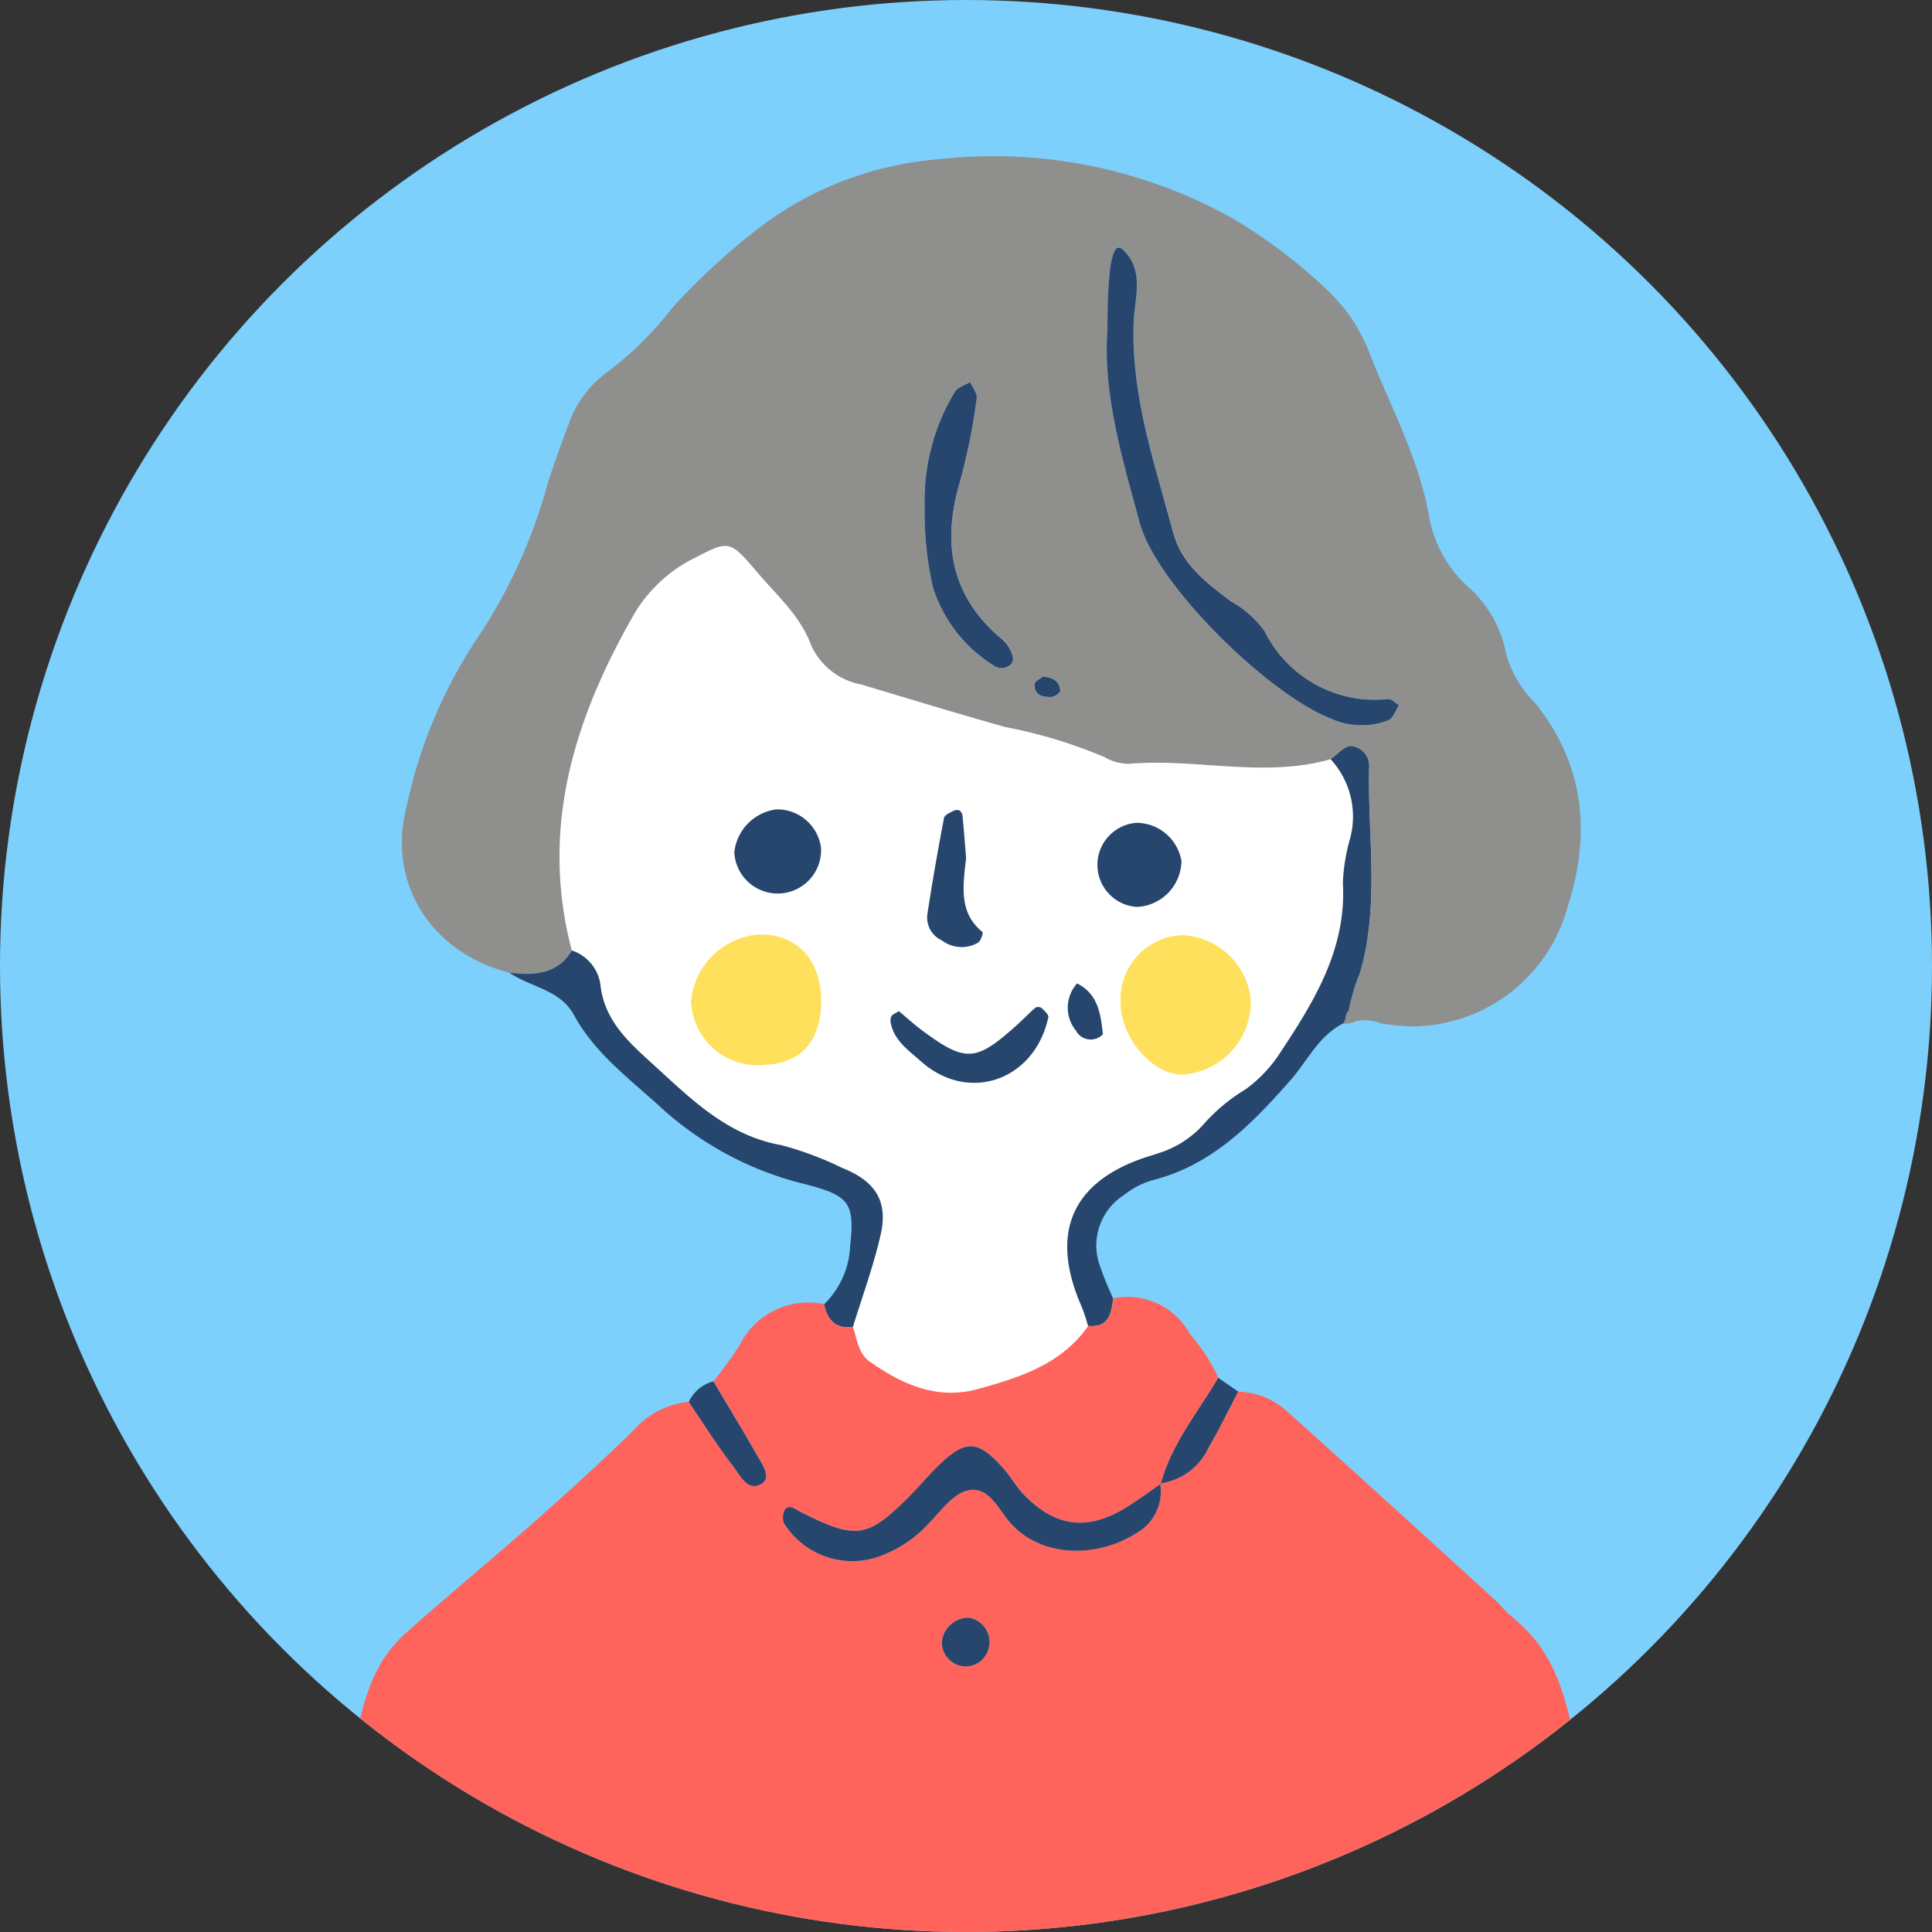 <svg xmlns="http://www.w3.org/2000/svg" xmlns:xlink="http://www.w3.org/1999/xlink" width="110" height="110" viewBox="0 0 110 110"><rect x="0" y="0" width="110" height="110" fill="#333333" stroke="none"/><defs><clipPath id="a"><ellipse cx="55" cy="55" rx="55" ry="55" fill="none"/></clipPath></defs><g transform="translate(55 55)"><g transform="translate(-55 -55)"><ellipse cx="55" cy="55" rx="55" ry="55" fill="#7dd0fc"/><g clip-path="url(#a)"><g transform="translate(19.234 8.907)"><path d="M404.811,387.7l.514,8.969,2.7,3.659,5.357,5.612,7.537,3.725,3.034.846-4.239,12,17.465,1.7-.611-7.607v-3.98l1.4-2.441,5.621-2.6,5.024-5.659,6.037-9.945L449,373.446l-28.9-7.579-13.616,9.891Z" transform="translate(-393.397 -351.651)" fill="#fff"/><g transform="translate(41.56 47.086)"><path d="M444.184,408.219c1.2.6,1.341,1.745,1.471,2.893a.955.955,0,0,1-1.541-.213A2.061,2.061,0,0,1,444.184,408.219Z" transform="translate(-443.653 -408.219)" fill="#26466d"/></g><g transform="translate(0 64.955)"><path d="M461.636,471.5c-.4-16.739-1.821-19.656-4.678-22.065-.377-.318-.689-.712-1.055-1.045-3.841-3.494-7.676-7-11.542-10.463a4.46,4.46,0,0,0-2.993-1.318c-.557,1.059-1.073,2.141-1.68,3.17a3.566,3.566,0,0,1-2.71,2.046c.605-2.259,2.1-4.036,3.256-6a10.038,10.038,0,0,0-1.6-2.47,4.042,4.042,0,0,0-4.38-2.05c-.1.868-.251,1.683-1.427,1.571-1.52,2.179-3.877,2.921-6.252,3.583-2.338.652-4.345-.254-6.2-1.567-.633-.449-.709-1.263-.939-1.957-.986.123-1.448-.414-1.634-1.3a4.362,4.362,0,0,0-4.829,2.349,23.962,23.962,0,0,1-1.482,2.04c.822,1.385,1.662,2.759,2.456,4.158.293.515.868,1.288.312,1.654-.8.526-1.243-.466-1.635-.976-.906-1.175-1.7-2.44-2.532-3.669a4.85,4.85,0,0,0-3.2,1.678c-1.776,1.721-3.6,3.395-5.456,5.033-2.407,2.127-4.884,4.173-7.288,6.3-2.48,2.2-3.779,5.044-4.044,21.293Zm-35.875-19.249a1.37,1.37,0,0,1-1.26-1.451,1.544,1.544,0,0,1,1.466-1.32,1.384,1.384,0,0,1,1.232,1.491A1.355,1.355,0,0,1,425.761,452.254Zm-10.235-8.827c.1-.266.347-.3.619-.139.106.061.213.123.322.179,3.13,1.59,3.779,1.508,6.123-.825.612-.61,1.163-1.284,1.788-1.881,1.508-1.44,2.2-1.388,3.648.253.408.462.712,1.02,1.138,1.461,1.843,1.907,3.7,2.1,5.978.649.609-.388,1.192-.817,1.787-1.229a2.71,2.71,0,0,1-1.353,2.771c-2.1,1.361-5.309,1.488-7.153-.554-.694-.768-1.249-2.175-2.483-1.866-.84.21-1.52,1.184-2.2,1.886a7.062,7.062,0,0,1-3.1,1.96,4.591,4.591,0,0,1-5.136-1.995A.89.89,0,0,1,415.526,443.427Z" transform="translate(-390.104 -431.242)" fill="#ff645c"/></g><g transform="translate(3.648)"><path d="M400.924,394.024c-4.447-1.142-7.006-5.091-5.837-9.535a27.553,27.553,0,0,1,4.016-9.517,29.978,29.978,0,0,0,3.991-8.766c.39-1.257.86-2.489,1.32-3.723a6.211,6.211,0,0,1,2.081-2.653,19.231,19.231,0,0,0,3.709-3.67,39.142,39.142,0,0,1,4.621-4.3,19.408,19.408,0,0,1,10.532-4.151,27.922,27.922,0,0,1,16.814,3.406,30.321,30.321,0,0,1,5.321,4.043,9.588,9.588,0,0,1,2.442,3.694c1.231,3.1,2.851,6.055,3.393,9.413a7.144,7.144,0,0,0,2.2,3.807,6.772,6.772,0,0,1,2.15,3.806,6.386,6.386,0,0,0,1.7,2.845c2.781,3.529,3.135,7.435,1.784,11.6a9.22,9.22,0,0,1-8.8,6.758,12.777,12.777,0,0,1-1.842-.18,2.348,2.348,0,0,0-1.4-.111c-1.109.418-1.116-.183-.7-.806a7.88,7.88,0,0,0,.913-1.885c1.152-3.852.466-7.781.54-11.675a1.154,1.154,0,0,0-1.022-1.305c-.389,0-.782.484-1.173.75-3.792,1.08-7.639-.065-11.453.26a2.764,2.764,0,0,1-1.416-.381,27.916,27.916,0,0,0-5.663-1.715c-2.737-.771-5.458-1.6-8.183-2.418a3.913,3.913,0,0,1-2.84-2.2c-.626-1.7-1.921-2.826-3.036-4.134-1.576-1.848-1.624-1.907-3.526-.916a8.288,8.288,0,0,0-3.516,3.21c-3.43,5.978-5.4,12.225-3.567,19.181C403.639,394.149,402.316,394.184,400.924,394.024Zm34.054-36.6c-.271,3.59.837,7.3,1.832,10.973.969,3.581,7.419,9.847,10.928,11.172a4.152,4.152,0,0,0,3.244.068c.269-.118.4-.558.59-.85-.2-.12-.413-.356-.607-.344a7.024,7.024,0,0,1-7.043-3.881,5.989,5.989,0,0,0-1.92-1.693c-1.374-1.045-2.79-2.09-3.279-3.9-1.062-3.927-2.4-7.786-2.255-11.964.05-1.38.642-2.985-.616-4.147C435.3,352.355,434.974,353.5,434.978,357.427Zm-10.415,10.048a19.314,19.314,0,0,0,.48,4.607,8.133,8.133,0,0,0,3.586,4.528.8.8,0,0,0,.677-.019c.442-.222.307-.615.141-.948a1.838,1.838,0,0,0-.446-.585c-2.94-2.446-3.478-5.489-2.4-9.034a36.74,36.74,0,0,0,.933-4.7c.046-.28-.238-.615-.37-.924-.3.183-.724.295-.869.561A11.905,11.905,0,0,0,424.562,367.476Zm6.747,9.684c-.171.138-.473.264-.484.412-.052.66.449.775.951.756.183-.007.516-.232.511-.345C432.26,377.4,431.825,377.211,431.309,377.16Z" transform="translate(-394.804 -347.549)" fill="#8f8f8e"/></g><g transform="translate(41.534 33.566)"><path d="M458.608,391.549c.391-.266.784-.754,1.173-.75A1.154,1.154,0,0,1,460.8,392.1c-.075,3.895.612,7.823-.54,11.675a10.778,10.778,0,0,0-.635,2.11c-.253.217-.081.511-.335.728-1.37.71-2,2.116-2.953,3.2-2.2,2.5-4.476,4.854-7.874,5.709a4.674,4.674,0,0,0-1.609.837,3.416,3.416,0,0,0-1.444,3.848,18.59,18.59,0,0,0,.816,2.037c-.1.867-.251,1.683-1.429,1.57a10.837,10.837,0,0,0-.348-1.062c-2.043-4.616-.182-7.38,3.926-8.629.119-.037.237-.072.354-.116a5.725,5.725,0,0,0,2.764-1.8,10.294,10.294,0,0,1,2.29-1.87,7.821,7.821,0,0,0,1.8-1.841c2-3.008,3.943-6.039,3.726-9.909a10.618,10.618,0,0,1,.422-2.563A4.82,4.82,0,0,0,458.608,391.549Z" transform="translate(-443.619 -390.798)" fill="#26466d"/></g><g transform="translate(9.767 45.207)"><path d="M402.689,407.065c1.392.16,2.716.125,3.555-1.268a2.411,2.411,0,0,1,1.623,1.893c.2,2.064,1.591,3.31,2.963,4.556,2.168,1.968,4.231,4.083,7.343,4.637a18.9,18.9,0,0,1,3.472,1.3c1.838.727,2.607,1.856,2.2,3.72-.4,1.808-1.052,3.558-1.595,5.333-.986.123-1.448-.414-1.634-1.3a4.925,4.925,0,0,0,1.478-3.315c.265-2.46-.057-2.86-2.528-3.507a18.724,18.724,0,0,1-8.14-4.279c-1.815-1.676-3.849-3.128-5.069-5.38C405.582,408.031,403.9,407.892,402.689,407.065Z" transform="translate(-402.689 -405.797)" fill="#26466d"/></g><g transform="translate(19.983 69.742)"><path d="M417.251,437.41c.822,1.385,1.662,2.759,2.456,4.158.293.515.868,1.288.312,1.654-.8.526-1.243-.466-1.635-.976-.906-1.175-1.7-2.44-2.532-3.669A2.151,2.151,0,0,1,417.251,437.41Z" transform="translate(-415.852 -437.41)" fill="#26466d"/></g><g transform="translate(46.819 69.54)"><path d="M454.873,437.935c-.556,1.059-1.073,2.141-1.68,3.17a3.545,3.545,0,0,1-2.764,2.054l.04.033c.6-2.279,2.11-4.065,3.269-6.043Q454.308,437.542,454.873,437.935Z" transform="translate(-450.429 -437.15)" fill="#26466d"/></g><g transform="translate(25.344 73.442)"><path d="M444.234,444.285a2.715,2.715,0,0,1-1.348,2.83c-2.1,1.361-5.309,1.488-7.153-.554-.694-.768-1.249-2.175-2.483-1.866-.84.21-1.52,1.184-2.2,1.886a7.062,7.062,0,0,1-3.1,1.96,4.591,4.591,0,0,1-5.136-1.995.89.89,0,0,1,.018-.671c.1-.266.347-.3.619-.139.106.061.213.123.322.179,3.13,1.59,3.779,1.508,6.123-.825.612-.61,1.163-1.284,1.788-1.881,1.508-1.44,2.2-1.388,3.648.253.408.462.712,1.02,1.138,1.461,1.843,1.907,3.7,2.1,5.978.649.622-.4,1.215-.835,1.822-1.254Z" transform="translate(-422.76 -442.178)" fill="#26466d"/></g><g transform="translate(34.387 83.195)"><path d="M435.886,454.745a1.384,1.384,0,0,1,1.232,1.491,1.355,1.355,0,0,1-1.437,1.28,1.37,1.37,0,0,1-1.26-1.451A1.544,1.544,0,0,1,435.886,454.745Z" transform="translate(-434.41 -454.744)" fill="#26466d"/></g><g transform="translate(43.78 5.199)"><path d="M446.555,358.927c0-3.931.326-5.073.873-4.567,1.258,1.163.666,2.768.616,4.148-.149,4.178,1.194,8.037,2.255,11.964.489,1.811,1.9,2.855,3.279,3.9a5.989,5.989,0,0,1,1.92,1.693,7.024,7.024,0,0,0,7.043,3.881c.194-.012.4.224.607.344-.192.292-.321.732-.59.85a4.152,4.152,0,0,1-3.244-.068c-3.51-1.326-9.96-7.591-10.928-11.172C447.392,366.226,446.284,362.517,446.555,358.927Z" transform="translate(-446.514 -354.248)" fill="#26466d"/></g><g transform="translate(33.374 12.851)"><path d="M433.138,371.183a11.905,11.905,0,0,1,1.728-6.514c.145-.266.573-.378.869-.561.132.309.416.643.37.924a36.741,36.741,0,0,1-.933,4.7c-1.074,3.545-.536,6.588,2.4,9.034a1.838,1.838,0,0,1,.446.585c.165.334.3.726-.141.948a.8.8,0,0,1-.677.019,8.133,8.133,0,0,1-3.586-4.528A19.314,19.314,0,0,1,433.138,371.183Z" transform="translate(-433.105 -364.108)" fill="#26466d"/></g><g transform="translate(39.665 29.611)"><path d="M441.7,385.7c.516.051.951.239.978.823.005.113-.328.338-.511.345-.5.019-1-.1-.952-.756C441.227,385.966,441.528,385.84,441.7,385.7Z" transform="translate(-441.211 -385.702)" fill="#26466d"/></g><g transform="translate(44.572 44.328)"><path d="M447.536,408.63a3.656,3.656,0,0,1,3.5-3.958,4.111,4.111,0,0,1,3.91,3.7,4.172,4.172,0,0,1-3.8,4.237C449.478,412.719,447.584,410.633,447.536,408.63Z" transform="translate(-447.534 -404.665)" fill="#ffe05c"/></g><g transform="translate(20.111 44.302)"><path d="M423.426,408.366c.021,2.275-1.124,3.6-3.181,3.679a3.79,3.79,0,0,1-4.228-3.632,4.192,4.192,0,0,1,3.829-3.777C421.991,404.554,423.4,406.027,423.426,408.366Z" transform="translate(-416.017 -404.632)" fill="#ffe05c"/></g><g transform="translate(31.464 48.431)"><path d="M431.121,410.183c.43.357.875.765,1.358,1.122,2.444,1.807,3.034,1.768,5.357-.323.362-.326.7-.68,1.068-1a.362.362,0,0,1,.349.026c.159.152.412.384.38.53-.782,3.607-4.557,4.913-7.257,2.5-.713-.637-1.576-1.206-1.73-2.281a.5.5,0,0,1,.085-.323C430.791,410.357,430.91,410.318,431.121,410.183Z" transform="translate(-430.644 -409.952)" fill="#26466d"/></g><g transform="translate(22.574 37.172)"><path d="M424.128,397.651a2.471,2.471,0,0,1-4.937.234,2.761,2.761,0,0,1,2.4-2.436A2.513,2.513,0,0,1,424.128,397.651Z" transform="translate(-419.19 -395.445)" fill="#26466d"/></g><g transform="translate(43.169 37.938)"><path d="M450.591,398.611a2.659,2.659,0,0,1-2.532,2.612,2.4,2.4,0,0,1-.027-4.789A2.608,2.608,0,0,1,450.591,398.611Z" transform="translate(-445.727 -396.431)" fill="#26466d"/></g><g transform="translate(33.551 37.208)"><path d="M435.555,398.226c-.187,1.651-.414,3.118.93,4.215.054.045-.085.494-.238.6a1.855,1.855,0,0,1-2.07-.122,1.426,1.426,0,0,1-.824-1.515c.279-1.823.6-3.641.943-5.454.031-.163.329-.305.53-.4.289-.138.5-.009.529.321C435.437,396.718,435.5,397.572,435.555,398.226Z" transform="translate(-433.334 -395.492)" fill="#26466d"/></g></g></g></g></g></svg>